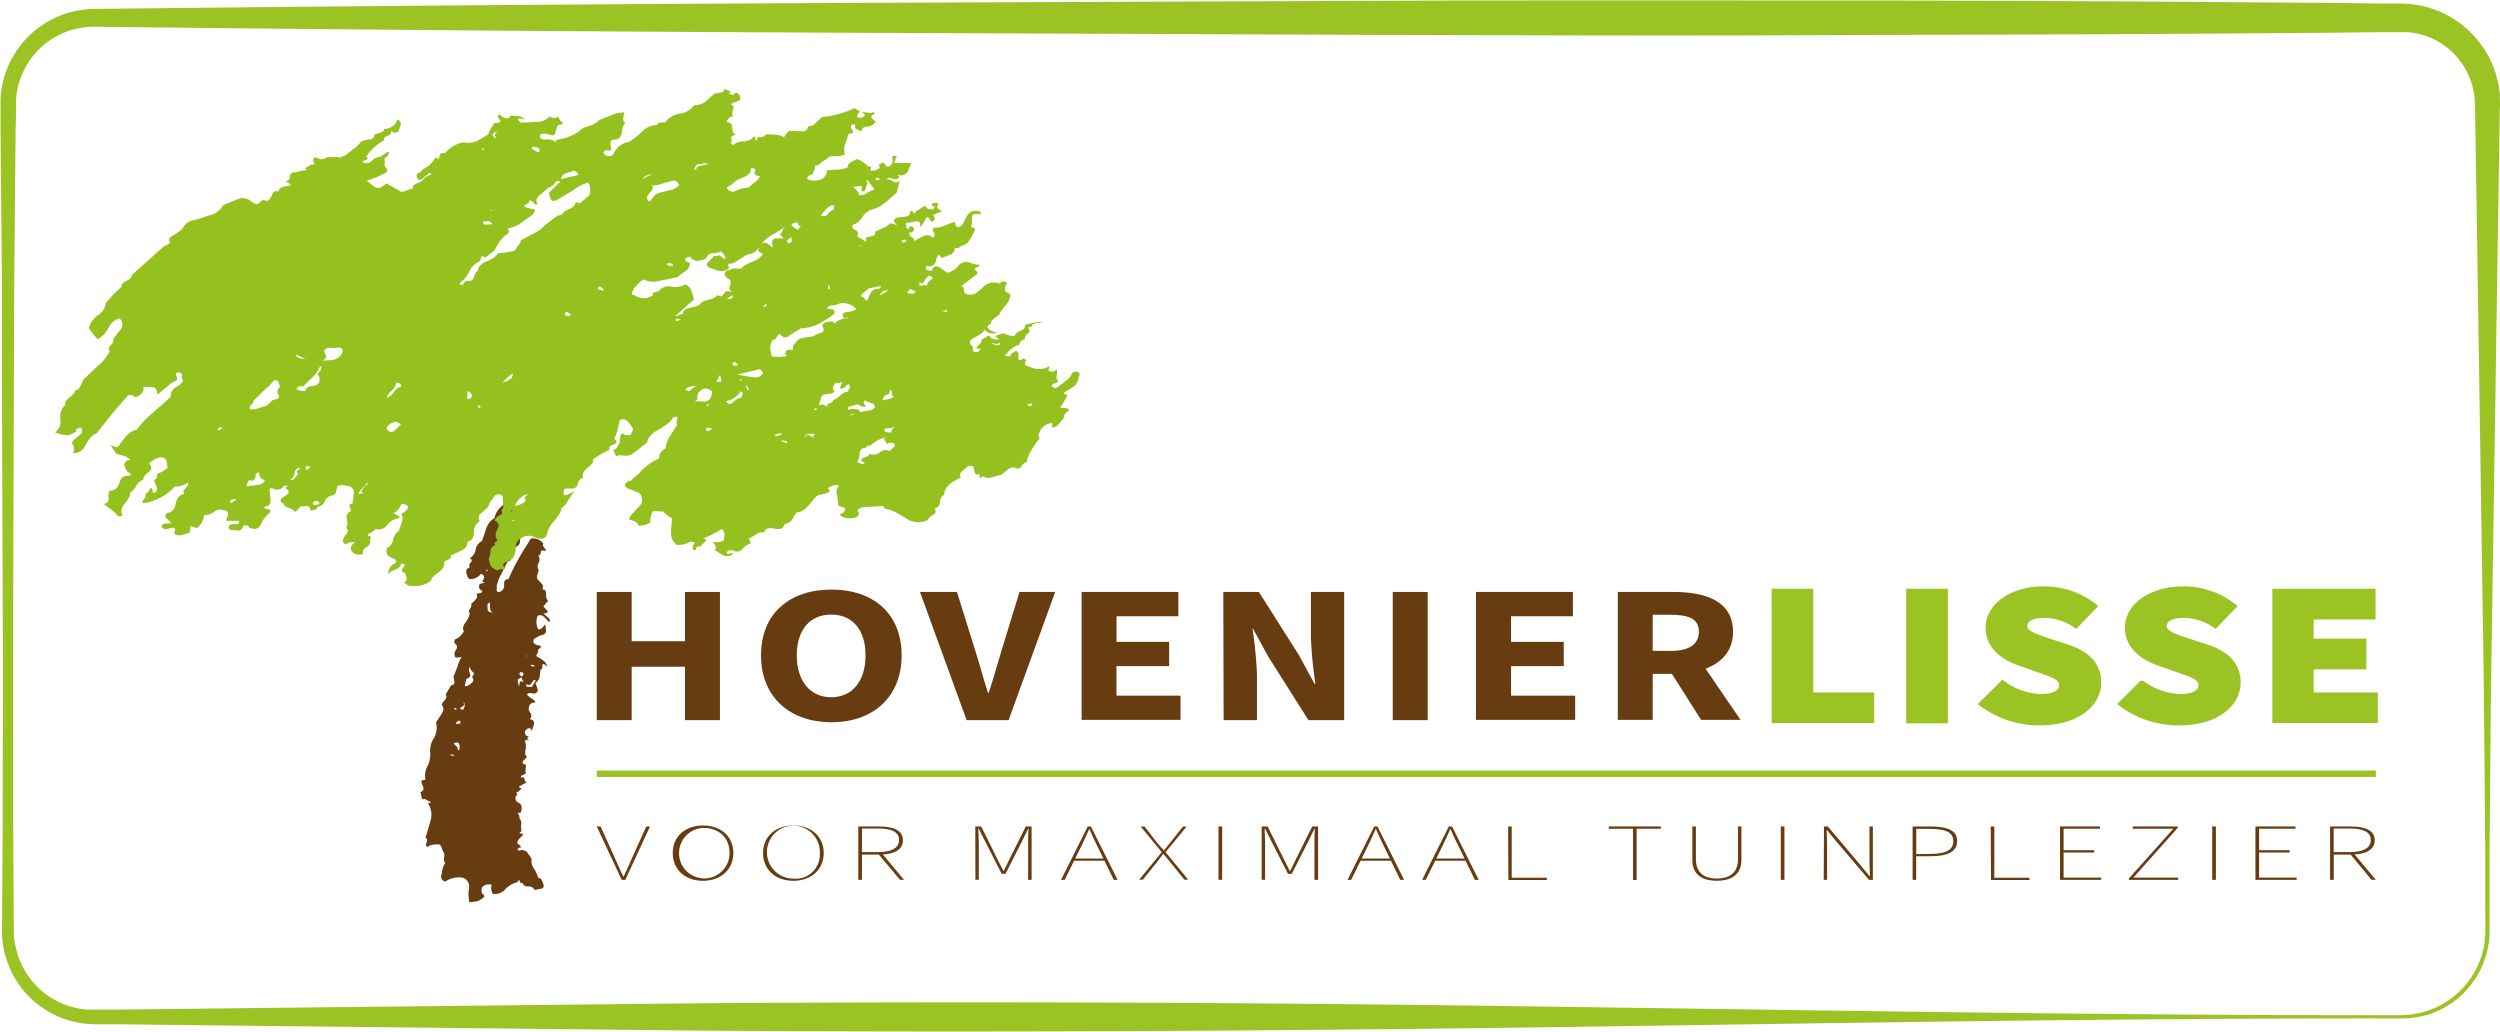 <svg xmlns="http://www.w3.org/2000/svg" xmlns:xlink="http://www.w3.org/1999/xlink" id="Laag_1" data-name="Laag 1" viewBox="0 0 390.07 160.95"><defs><style>.cls-1,.cls-3{fill:#683c11;}.cls-2,.cls-6{fill:#9bc324;}.cls-2,.cls-5{stroke:#9bc324;stroke-miterlimit:10;}.cls-3,.cls-4{fill-rule:evenodd;}.cls-4{fill:#95c11f;}.cls-5{fill:url(#linear-gradient);}</style><linearGradient id="linear-gradient" x1="93.11" y1="120.73" x2="370.7" y2="120.73" gradientUnits="userSpaceOnUse"><stop offset="0.22" stop-color="#008d36"></stop><stop offset="1" stop-color="#063"></stop></linearGradient></defs><path class="cls-1" d="M199.69,200.89h5.45v7.69h8.32v-7.69h5.45v20h-5.45v-8.33h-8.32v8.33h-5.45Z" transform="translate(-106.58 -108.53)"></path><path class="cls-1" d="M225.32,210.78c0-6.52,4.45-10.26,11-10.26s10.94,3.77,10.94,10.26-4.44,10.44-10.94,10.44S225.32,217.31,225.32,210.78Zm16.31,0c0-4-2.07-6.36-5.36-6.36s-5.37,2.36-5.37,6.36,2.08,6.54,5.37,6.54S241.63,214.79,241.63,210.78Z" transform="translate(-106.58 -108.53)"></path><path class="cls-1" d="M250.12,200.89h5.77l2.9,9.3c.72,2.19,1.2,4.2,1.93,6.4h.15c.73-2.2,1.25-4.21,1.93-6.4l2.85-9.3h5.57l-7.27,20H257.4Z" transform="translate(-106.58 -108.53)"></path><path class="cls-1" d="M275.34,200.89h15.1v3.79h-9.65v4H289v3.79h-8.22v4.6h10v3.78H275.34Z" transform="translate(-106.58 -108.53)"></path><path class="cls-1" d="M297.45,200.89H303l6.29,9.93,2.38,4.38h.15a62.72,62.72,0,0,1-.7-7.26v-7.05h5.19v20h-5.58l-6.29-9.95-2.38-4.36H302a64.18,64.18,0,0,1,.7,7.23v7.08h-5.2Z" transform="translate(-106.58 -108.53)"></path><path class="cls-1" d="M323.89,200.89h5.45v20h-5.45Z" transform="translate(-106.58 -108.53)"></path><path class="cls-1" d="M336.87,200.89H352v3.79h-9.65v4h8.22v3.79h-8.22v4.6h10v3.78H336.87Z" transform="translate(-106.58 -108.53)"></path><path class="cls-1" d="M359,200.89h8.68c5.11,0,9.3,1.47,9.3,6.22,0,4.58-4.19,6.56-9.3,6.56h-3.23v7.18H359Zm8.24,9.2c2.86,0,4.41-1,4.41-3s-1.55-2.64-4.41-2.64h-2.79v5.62Zm-.55,2.39,3.77-2.89,7.69,11.26H372Z" transform="translate(-106.58 -108.53)"></path><path class="cls-2" d="M383.5,200.89H389v16.18h9.51v3.78h-15Z" transform="translate(-106.58 -108.53)"></path><path class="cls-2" d="M404.5,200.89H410v20H404.5Z" transform="translate(-106.58 -108.53)"></path><path class="cls-2" d="M415.92,218.33l3.13-3.09a10.73,10.73,0,0,0,5.92,2.08c2.27,0,3.39-.74,3.39-1.92s-1.37-1.66-3.48-2.38l-3.13-1.11c-2.5-.84-4.86-2.54-4.86-5.44,0-3.31,3.56-5.95,8.58-5.95a12.42,12.42,0,0,1,7.75,2.62L430.47,206a8.81,8.81,0,0,0-5-1.56c-1.88,0-3.07.65-3.07,1.79s1.57,1.67,3.68,2.36l3.07,1c2.94,1,4.78,2.61,4.78,5.43,0,3.32-3.34,6.19-9.08,6.19A14.87,14.87,0,0,1,415.92,218.33Z" transform="translate(-106.58 -108.53)"></path><path class="cls-2" d="M437.66,218.33l3.13-3.09a10.76,10.76,0,0,0,5.92,2.08c2.28,0,3.39-.74,3.39-1.92s-1.37-1.66-3.47-2.38l-3.14-1.11c-2.49-.84-4.86-2.54-4.86-5.44,0-3.31,3.57-5.95,8.58-5.95a12.47,12.47,0,0,1,7.76,2.62L452.22,206a8.86,8.86,0,0,0-5-1.56c-1.87,0-3.07.65-3.07,1.79s1.58,1.67,3.68,2.36l3.07,1c2.94,1,4.78,2.61,4.78,5.43,0,3.32-3.33,6.19-9.08,6.19A14.89,14.89,0,0,1,437.66,218.33Z" transform="translate(-106.58 -108.53)"></path><path class="cls-2" d="M461.63,200.89h15.1v3.79h-9.65v4h8.22v3.79h-8.22v4.6h10v3.78H461.63Z" transform="translate(-106.58 -108.53)"></path><path class="cls-3" d="M178,225.54c.06-.24-.06-.48-.49-.85-.24-.24-.06-.3.49-.3.18.06.3.3.3.61,0,.54-.12.66-.3.54l-.61.79c.19.06.12.12-.18.12s-.3-.06-.3-.24l.48.12.61-.79m.36-4.48c.18.24,0,.42-.36.42-.18,0-.3,0-.24-.12l.06-.18.24-.12C178.11,220.94,178.23,220.94,178.35,221.06Zm-.78-1.82c-.13,0-.13-.06-.07-.24.25,0,.31.06.31.24Zm1.21-1.15c.24,0,.3.18.3.49a1.32,1.32,0,0,1-.3.72l-.49-.24.36-.24C179.08,218.58,179.14,218.33,178.78,218.09Zm1.63-3.51a.49.49,0,0,1-.24.48,1.59,1.59,0,0,1-1.09.55l.18-.85a.42.42,0,0,1,.43-.43.62.62,0,0,0,.18-.78,1,1,0,0,1,0-1,1.36,1.36,0,0,0,.48.84c.24.19.18.43-.18.79A.41.41,0,0,1,180.41,214.58ZM183,202.52l.06.91a.61.61,0,0,0,.42.66.89.89,0,0,1-.79-.3l-.06-.67A.6.6,0,0,1,183,202.52Zm-.37-4.91q-.18.18-.18-.18C182.71,197.43,182.78,197.49,182.59,197.61Zm7,14.66c.24.06.37.12.37.25h-.43C189.32,212.27,189.38,212.21,189.56,212.27Zm-.73,3.4c-.24,0-.3-.12-.12-.43.25.31.49.24.73-.12s.42-.6.67-.48l-.61,1.09Zm-1.27-.06a1.54,1.54,0,0,1-.24-1.09l.55-.31a1.93,1.93,0,0,0,.36.73l-.36-.12c-.19.06-.31.18-.31.3Zm.31-2.19a.32.32,0,0,1,.3.19c.06.12-.06.3-.24.48-.31-.18-.43-.36-.37-.48S187.68,213.42,187.87,213.42Zm.84-2.6c.06-.06.06,0,.06.06l-.18.12ZM185,191.91c.24,0,.24.19,0,.61s-.18.67.12.79c-.24.3-.49.3-.79,0A1.23,1.23,0,0,1,185,191.91Zm1.57-3.69.73-1.76c-.06-.3-.3-.42-.79-.42l-1.63,1.45a3.31,3.31,0,0,0-1.15,1.88,2.88,2.88,0,0,0-1.28,1.63l-.66,1.94a1.88,1.88,0,0,0-1,1.34,1.79,1.79,0,0,1-.91,1.33c.36.24.36.42.18.67a.52.52,0,0,0-.18.72l-.24.19-.25.12a1.6,1.6,0,0,0,.43,1.57,2,2,0,0,0,1.81-.85c.25.19.37.25.43.31.12.24.06.54-.24.91l.42.24h-.18c-.49.06-.73.18-.73.48s0,.55.49.73a.33.33,0,0,1-.37.36c-.3.06-.48.13-.54.25.3.3,0,.78-.79,1.39a1.12,1.12,0,0,1-.18.79c-.24.3-.24.54-.06.72a3.45,3.45,0,0,1-.73,1.52c-.36.54-.42,1-.18,1.27a2.84,2.84,0,0,1-1.46,1.33l-.06.49.37.36a.79.79,0,0,1-.12.79.91.91,0,0,0-.19.73c0,.36.19.48.43.42l.66-.06a5.09,5.09,0,0,0-.66,1.52l-.61,1.57.12.61a.55.55,0,0,1-.12.6c-.24,0-.48.19-.66.61l-.55.91a.67.67,0,0,1-.12.85c-.3.36-.49.6-.49.79.37.42.31.9-.06,1.45l-.84,1.27a3.32,3.32,0,0,1-.31,2.43,3.51,3.51,0,0,0-.6,2.24,4,4,0,0,1-.43,2.18,3.07,3.07,0,0,0-.3,2.12.78.78,0,0,0-.67.24l.18.55c.31.6.19,1-.3,1.09l.18.78c0,.31.19.43.49.31l.79.42c.24.18.12.24-.31.24a3.19,3.19,0,0,1,.43,2.73l-.79,2.67q.36.18.18.72c-.18.37-.12.61.18.73.25-.3.79-.42,1.7-.42a.59.59,0,0,1,.42.48l.31.73c.12.12.18.36.12.79s-.06.72.18.9a3.36,3.36,0,0,0-.55,1.7.82.82,0,0,0,.55,1.21,3.73,3.73,0,0,1,2.73-.6,1.46,1.46,0,0,1,1,1.45l-.12,1,.06.91c0,.42.18.55.54.42l.85-.12a7.06,7.06,0,0,0,.79-.48c.3-.18.3-.43-.06-.67a1.11,1.11,0,0,1,0-1.09,1.48,1.48,0,0,1,1.45-.3,1.57,1.57,0,0,0,.18,1.39,2.06,2.06,0,0,0,1.94-.72,4.13,4.13,0,0,1,1.88-1.1c.18-.3.36-.42.36-.18a.35.35,0,0,0,.49.31c.06.36.36.54.85.54a1,1,0,0,1,1,.55l1-.19q.54-.09.36-.72l-.24-.61a.59.59,0,0,0-.55-.36,6.27,6.27,0,0,0-.67-1.46,1.89,1.89,0,0,1-.36-1.51l-.67-1a1.12,1.12,0,0,0-1.21-.31c-.3,0-.42-.12-.24-.3a.69.69,0,0,1,.49-.18l-.25-.36c-.24-.13-.36-.24-.36-.37,0-.3.24-.6.67-1,.18-.12.24-.3.12-.42l-.43-.06c0-.18.12-.24.31-.3a2.79,2.79,0,0,1-.06-1.16,1.15,1.15,0,0,0-.31-.9c.06-.07.06-.25-.12-.61s-.06-.3.18-.18c.25-.06.31-.37.31-.85a.78.78,0,0,0-.25-.61l-.54-.36c-.3-.48-.24-.79.18-1.09-.3-.12-.3-.3.06-.42l.55-.49c-.49-.18-.49-.36-.13-.48l.91-.49c-.18-.06-.3-.24-.36-.6-.06-.19-.24-.25-.48-.13a.23.23,0,0,1,.12-.36l.6-.3a2.12,2.12,0,0,1,0-.91c.06-.43-.12-.61-.48-.61a.49.49,0,0,1,.24-.6l.42-.49c-.3-.18-.36-.54-.24-1.09a1.85,1.85,0,0,0-.12-1.33c.18-.3.42-.3.67,0l-.12-.24-.19-.25c.25-.12.31-.24.19-.24l-.37-.18c-.24-.42-.18-.73.12-.91a.41.41,0,0,1,.49-.18c.18,0,.3.18.3.48l.36-1.15c.07-.42-.12-.66-.66-.79a.71.71,0,0,0,.06-1c-.24-.37-.3-.67-.18-.85.06-.49.42-.73,1-.73,0-.18-.18-.36-.55-.61a2.46,2.46,0,0,1-.79-.66.66.66,0,0,1,.67-.18l.49.06c.42-.12.6-.31.54-.67l-.36-1a1.49,1.49,0,0,0,.66-.91l.13-1.15a.41.41,0,0,0,.24-.61c.06-.24.18-.3.36-.24l.42.37c0-.49-.48-1-1.39-1.46-.3-.12-.36-.3-.18-.48a.94.94,0,0,0,.18-.73c.3-.18.49-.36.43-.48s-.19-.13-.49-.19c-.67-.18-.85-.54-.54-1a7.92,7.92,0,0,1,1-.54c.54-.06.84-.31.84-.73l-.12-1-.42.49a.78.78,0,0,1-.67.3,2.47,2.47,0,0,1-.12-2.06c.3-.24.67-.18,1.09.18l.73.79c.18-.3.12-.55-.24-.79l-.67-.61c.6,0,.79-.12.6-.42l-.6-.67.73-.84a1.54,1.54,0,0,1-.31-1.09c0-.49-.18-.73-.6-.73a.69.69,0,0,0-.12-.91l-.61-.67a.79.79,0,0,1,0-.73l.18-.72a1,1,0,0,1,0-1.09,1.1,1.1,0,0,0-.06-1.15.41.41,0,0,0,.37-.43c0-.24.12-.36.3-.36l.54.06-.12-.3c-.36-.43-.48-.67-.3-.85a2.16,2.16,0,0,0-1.94-.79l-.67,1.09a35.76,35.76,0,0,0-2.84,5.27c-.55,0-.73.31-.67.91a1,1,0,0,1-.79,1.09c-.3,0-.42-.12-.36-.48v-.61l.18-.48.12-.43.67-1.33.73-1.45c.48-.07.66-.31.48-.79s0-.61.42-.61c-.18-.36-.06-.6.37-.85s.6-.42.6-.6l.12-.85a.7.7,0,0,0-.18-.79.71.71,0,0,0-.48-.91,2.69,2.69,0,0,1-1-.73Z" transform="translate(-106.58 -108.53)"></path><path class="cls-4" d="M169.13,174.74l-.91.92c-.45.39-.83.33-1.29-.13-.07-.46.31-.85,1.22-1.18.15-.07.45.06,1,.39M189,185.57l-.46.46a.36.36,0,0,0,.08.52c-.15.46-.76.72-1.74.92A3.3,3.3,0,0,1,189,185.57Zm-2.65,4.26.15-.06c.23-.13.3-.07.3.06Zm.15-1.57c-.23.13-.31.06-.08-.13C186.71,188.13,186.71,188.19,186.48,188.26Zm-43.33-1.84.38.07-.53.26a.54.54,0,0,1-.45.26C142.32,186.68,142.55,186.49,143.15,186.42ZM141,175.53c-.45.26-.52.13-.22-.33C141.33,175.2,141.41,175.33,141,175.53Zm5.54,6.89.45-.2a1.59,1.59,0,0,0,.23.79.82.82,0,0,0,.68.39c-.08.39-.38.66-1.06.79l-1.59.2c-.23,0-.31-.14-.08-.46l.3-.53C146.11,183.73,146.49,183.4,146.49,182.42Zm17.42,1.64-.53.33c.07.06-.08.26-.31.52s-.15.39.15.53l-.45.13h-.3c-.08-.13.3-.53.91-1.18l.37-.46C164.06,183.93,164.06,183.93,163.91,184.06Zm-7.5,3.08a2.34,2.34,0,0,1-.91.2c-.3-.33-.15-.53.38-.66C156.18,186.68,156.41,186.81,156.41,187.14Zm-3-5.58-.45.4c-.23.2-.15.33.15.46l-.53.65a.74.74,0,0,1-.83.33c.38-.13.6-.46.75-1.05A.79.79,0,0,1,153.45,181.56Zm1.21.14a.44.44,0,0,1-.37.13c-.08-.4,0-.59.22-.59s.31,0,.46.26Zm-1.89-17.85,1.44.65C153.3,164.5,152.77,164.31,152.77,163.85Zm3.71,1.9c.23-.06.31-.06.23.07l-.08.39a2.09,2.09,0,0,1-.6.72.67.67,0,0,1,.38.59v.53c-.08.39-.46.65-1.14.72s-1,.33-1.06.79l-.76-.07-.68-.26.45-.46.61.07,1.52-1.45A4.75,4.75,0,0,0,156.48,165.75Zm1.9-1.05-.76.07h-.76c.61-.27.76-.53.46-1s-.16-.72.45-1l.76.06.76-.06c.53-.07.75.13.75.65A2,2,0,0,1,158.38,164.7Zm-10.61,4.73a12.27,12.27,0,0,0,1.59-1.58.59.59,0,0,1,.69.39l.22.66a.91.91,0,0,0-.22,1.31c.22.4-.08.59-.91.73l-.46.45-.45.4-1.21.39a2.69,2.69,0,0,1-1.44.2.58.58,0,0,1,.22-.72c.23-.27.38-.46.31-.59Zm33.4,2.36a.41.41,0,0,1,.31.13l.07.2C181.25,172.31,181.17,172.18,181.17,171.79Zm4.85-4.6c.61-.52.69-.39.38.33a4.5,4.5,0,0,1-1.44.72Zm-6.51,2.37a.92.92,0,0,1,.68.65c.08.27-.15.53-.68.59-.08-.06-.08-.26,0-.59Zm-10.38-.66a1.56,1.56,0,0,0-1.13.85,2.4,2.4,0,0,1-1.07.86c0-.27.23-.66.76-1.12a1.83,1.83,0,0,0,.68-1.25C169,168.24,169.21,168.51,169.13,168.9Zm26.29-11.48c.37.26.22.39-.38.39-.23,0-.31-.06-.31-.33S195,157.09,195.42,157.42Zm-12.88-13.85c-.46.07-.61-.13-.53-.52h.76a.68.68,0,0,1,.6.46Zm.6-2.23.23-.06c0,.06-.07.13-.23.13h-.22Zm1.06-11.28h-.45l-.38-.53a1.12,1.12,0,0,1,.91-.46.52.52,0,0,0-.45.53c-.08.26.07.46.37.46h0ZM182,131.83c-.15.2-.23.2-.23-.07C182.08,131.63,182.16,131.7,182,131.83Zm8.18-.33c.45.07.61.26.61.59a.4.4,0,0,1-.54.07l-.68-.4C189.58,131.43,189.81,131.37,190.19,131.5Zm77.33,40c.16-.13.23-.07,0,.26,0,.13-.15.2-.3.13l-.45-.26C266.92,171.66,267.14,171.59,267.52,171.46Zm-6.28-9.52.68.2c.38,0,.53-.06.68-.26.08.53-.23.59-1,.33Zm-33.33,14.57c-.45,0-.61,0-.38-.06,0-.2.23-.27.45-.27s.46-.06.54-.19C228.52,176.38,228.29,176.51,227.91,176.51Zm.45.72c.91,0,1.22.14,1,.4l-.46-.13Zm5.15-.39-.37-.26c-.46-.33-.76-.26-.91.19-.08-.39.15-.52.83-.59s.83.14.38.33Zm12.73-1.71a1,1,0,0,0-.61.86l-.75-.07c-.31-.13-.38-.33-.16-.59A4.25,4.25,0,0,0,246.24,175.13Zm-.08,2.7c.15.13.08.26-.15.45l-.6.59a1.35,1.35,0,0,0-1.52.2,1.55,1.55,0,0,1-1.66.2c.15.13-.16.39-.91.65-.54.27-.46.53.22.79a.5.5,0,0,1-.6.13l-.61-.26a2.57,2.57,0,0,0,.38-1.38c.07-.59.38-.85.83-.79l.31-.26c.15-.13.3-.19.38-.06,1.36-1.05,2.27-1.45,2.65-1.25-.31,0-.46.13-.31.26.31.33.38.53.31.73A1,1,0,0,1,246.16,177.83Zm-29-2.57c.53,0,.61.07.31.27l-.23.2c-.23.06-.3.06-.38-.07C216.55,175.46,216.7,175.33,217.15,175.26Zm5-5.7c.23.06.31.26.31.52l-.31.53c-.3-.07-.68.19-1.21.65s-.76.26-1.06-.19A3.29,3.29,0,0,0,222.15,169.56Zm-.15-1.84c.38-.07.46-.07.3.07S222.08,168,222,167.72Zm-3.18-.66c.23.13.3.46.3,1l-.76.06Zm4.39,1.78a.69.69,0,0,0,.3.39c-.3.2-.52-.07-.52-.66Zm2.43-2.23a1.26,1.26,0,0,1-1.21.78l-1.44-.2-1.37-.26,3.56-.85.23.26Zm-8.49,5.11c-.22.2-.3.2-.3,0C217.23,171.52,217.3,171.59,217.15,171.72Zm-3.1-2.16-.31-.13-.22-.2a1.73,1.73,0,0,1,1.74-.39.93.93,0,0,0-.68.32Zm3-.33c.53.06.76.39.53.92a1.13,1.13,0,0,1-1.06,1l-1.52-.06.38-.27c0-.72.08-1.11.38-1.24A1.18,1.18,0,0,1,217.08,169.23Zm-4.93-10.63c-.15-.33-.15-.46.16-.39.6.13.68.19.3.19C212.61,158.53,212.38,158.6,212.15,158.6Zm8.72,6.69c.07-.26.22-.39.45-.26a1,1,0,0,1,.45.46l-.53.06C220.94,165.55,220.87,165.49,220.87,165.29Zm-20.08-11.42-.68-.19c-.23-.07-.3-.2-.08-.46A.82.82,0,0,1,200.79,153.87Zm10.61-4.26c.15,0,.22.13.15.39l-.61-.06c-.22-.07-.3-.13-.15-.4ZM226,156c.15-.13.22-.07.15.2s-.23.19-.53.19Zm-5.08-1.18c-.07.19-.23.33-.3.33l-.61.06.61-.52C220.94,154.6,221,154.6,220.94,154.86Zm-1.21-6c-.15.13-.3.06-.53-.2s-.53-.33-.76-.13l-.45-.07c0,.14-.31.46-.76.86s-.46.65,0,1l1.36.46a1.88,1.88,0,0,0,1.67-.26c.08,0,.08-.33-.08-.79l.69-.06a12.88,12.88,0,0,0,1.59-.92,2.56,2.56,0,0,1,1.43-.59,2.43,2.43,0,0,0,1.14-1l-.15.59.76.46a3.21,3.21,0,0,1-1.59,1.18,5.36,5.36,0,0,0-1.9,1.11l-1.06-.06-1.13.39c-.46.39-.38.79.3,1.25.38.13.45.52.23,1.05s0,.92.6,1l-1.21-.13-.3.33-.23.33c-.15.19-.45.19-.76-.07a2.09,2.09,0,0,1-1.44.72c-.68.2-1.13.4-1.28.66s-.76.46-1.67.66c-.68.13-1.06.45-1.06.91l-.68.2c-.23.13-.46.2-.46.13l1.44-1.31,1.44-1.25-.38-1.31a1.51,1.51,0,0,0-1-1.05,3,3,0,0,1-2.2.33,1.83,1.83,0,0,0-1.89.72l-.76.2c-.23.06-.3.19-.15.39a2.41,2.41,0,0,1-2.65.2l-.3-.2h-.31c-.15-.59.46-1.44,1.74-2.43a3.54,3.54,0,0,0,2.65.2l2.58-.52,1.36-1a1.45,1.45,0,0,0,.69-1.25c-.54-.13-.76-.32-.76-.52s.22-.33.76-.46a1.4,1.4,0,0,0,1.13.66,3.54,3.54,0,0,0,1.44-.4c.08-.46.38-.72,1-.79s1.13-.13,1.28-.32l.46.59C219.8,148.56,219.8,148.76,219.73,148.89Zm26.05,21c-.07.32,0,.52.31.59a1.88,1.88,0,0,1-.84.39l-.9.2a.83.83,0,0,1,.6-.86c.46-.13.53-.39.46-.78C245.71,169.49,245.78,169.62,245.78,169.89Zm-6.28,3.41c-.38.26-.38.19-.08-.07C239.88,173,239.88,173.1,239.5,173.3Zm1.44-1.38a.8.8,0,0,0,.75.13l-.3-.53a.37.37,0,0,1,.15-.45,2.67,2.67,0,0,0,.91.39.74.74,0,0,1,.68.59c-.07.26-.37.46-.9.59l-1.45.26c0-.26-.22-.39-.52-.46l-.84-.06c-.22.13-.38.19-.53.06,0-.26.08-.39.46-.46l.83-.26A1,1,0,0,1,240.94,171.92Zm-3-2.69a1.1,1.1,0,0,0,.6-.33.62.62,0,0,1,.53-.33.65.65,0,0,1,.08.66l-.3.52c-.31-.06-.68.14-1.14.53a4,4,0,0,1-1.14.79c0,.19-.15.32-.53.45s-.37.2-.3.53l-.68-.33-.68.07.3-1c.08-.4.3-.66.68-.66l.84-.13c.37-.06.53-.13.6-.39a.56.56,0,0,1-.23-.66,1.2,1.2,0,0,1,.61-.66.29.29,0,0,0,.45,0l.46-.06-.3.52C237.6,169,237.68,169.1,237.91,169.23Zm-4.32,3.15c.38-.13.46-.13.38.06S233.67,172.57,233.59,172.38Zm3.18-14.9v-.39a.67.67,0,0,0-.53-.26l-.6-.07c.07-.33.3-.52.83-.52a3.27,3.27,0,0,0,1.21-.33,2.81,2.81,0,0,1,2.5.92,3.06,3.06,0,0,1-1.52.46c-.68.13-.75.39-.37,1l.37-.13c.16-.07.16,0,.16.13a2.6,2.6,0,0,0-2.2,1l.15-.27-.23-.26c-1.13,0-1.66.26-1.66.72.3.53.3.86-.23,1.05a7.17,7.17,0,0,0-1.21.53l-1.59.26a1.56,1.56,0,0,0-1.21.85.7.7,0,0,0-.31.79c0,.26-.22.26-.83.2-.45.26-.53.59-.15,1l-1.21.13-1.14-.06c-.38-1.25-.3-2.1.23-2.63a.49.49,0,0,0,.53-.39c.15-.33.3-.46.6-.46a.83.83,0,0,0,1.44.13l1.75-1.05a6.65,6.65,0,0,0,2.8-.72A17.45,17.45,0,0,0,236.77,157.48Zm-1-4.13c.07-.39.15-.33.3.2C235.86,153.81,235.79,153.74,235.79,153.35Zm-6.29-6.89a.36.36,0,0,1-.08-.39l.46-.33c.15-.2.23-.07.23.33S230,146.46,229.5,146.46Zm-1-1.51c-.23.13-.23.33,0,.46l.37.39h-1.36a.63.63,0,0,0-.46.66l.16.79-.91-.66a.69.69,0,0,0-1.06.33l-.08.06a5.75,5.75,0,0,1,2.43-2l1-.65c.3-.27.53-.33.76-.2a.37.37,0,0,0-.53.13Zm2.57-1.71c0,.4.15.6.46.6l.07-.07-.23.33a.53.53,0,0,0-.22.39,4.29,4.29,0,0,1-1.06-.72C230.11,143.44,230.41,143.24,231.09,143.24Zm10,3.68-.38.13.15-.2Zm13.25,10,.08.2-.23.19a.56.56,0,0,1-.38-.13c-.15,0-.15,0-.07-.06l.45-.07Zm-4.24-4.07c-.15-.2-.07-.26.08-.2l.45.2c.53-1.18,1.06-1.51,1.52-.85l-.53.46a1,1,0,0,0-.38.72c-.15-.13-.46-.13-.91,0S250,153.15,250.1,152.89Zm-5.6,1.44c-.76.59-.84.53-.15-.26C245.25,153.68,245.33,153.74,244.5,154.33Zm-2.27-.72,1.43-.26c.53-.13.53,0,.08.39-.68-.13-1.21.2-1.51,1.12l-.31.66c-.15.06-.3-.07-.53-.47-.53-.13-.53-.32-.15-.65Zm6.36.13.68.27c.15.13.23.19.07.26a.47.47,0,0,1-.45.2l-.53-.07c-.15,0-.23-.13-.08-.26Zm-.61-7.48a.7.7,0,0,1-.53.2c-.23-.26-.15-.39.15-.39C247.83,145.87,248,145.93,248,146.26Zm-4.24-9.58c-.53.14-.61.07-.38-.32C243.74,136.23,243.89,136.36,243.74,136.68Zm-7,3.88v.78c-.23,0-.6.27-1,.72a.7.7,0,0,1-1.06.14l.83-.92A1.6,1.6,0,0,1,236.77,140.56Zm3-2.76.46-.07.45-.06c.38-.07.53.13.38.52l.07.33c.38,0,.53-.13.61-.52a1.45,1.45,0,0,1,.3-.79l-.22-.26c-.08-.13,0-.13.22-.13l1.06,1.37a9.2,9.2,0,0,0-1.28.59,1.36,1.36,0,0,1-1.22.27c.08-.27-.07-.53-.37-.79ZM223,136a1.32,1.32,0,0,0,.75-1.25q.69,0,.69.39c-.16.2-.23.4,0,.6.07.19.37.26.75.26a2.26,2.26,0,0,1-.91,1l-.9.79a5.84,5.84,0,0,0-1.9.46,1,1,0,0,1-1.51-.46,7.45,7.45,0,0,0,1.51-1.12Zm-6.44-2c.6,0,.68.06.15.2l-1.29.32-.15.27a.27.27,0,0,1-.38.19c.15-.46.31-.72.53-.78Zm-8.26,3.48a4.06,4.06,0,0,0,1.67-.33l1.36-.39a.94.94,0,0,1,1.21.65,2.4,2.4,0,0,1-1.44.79l-1.81.46a1.67,1.67,0,0,0-.84.72l-.53.59c-.53-.33-.53-.72,0-1.31S208.6,137.73,208.29,137.54Zm.08-1.77-.31.13c-.68.26-1,.46-1.06.65-.15-.26.16-.52.91-.72Zm-11.89-.4.37.46a4.06,4.06,0,0,1-1.28.33l-1.44.39a1,1,0,0,1,.76-.92l1.13-.39Zm.91,4.66a.62.62,0,0,1-1,0c0,.46-.3.85-.91,1.12-.76.32-1.14.65-1.21.91a2.65,2.65,0,0,0-1.36.66l-1.37,1.05a5.19,5.19,0,0,1-1.81,1.31l-1.9,1a1.3,1.3,0,0,1-.45.85l-.53.79-1.37.26-1.29.14c-.07.39-.68.85-1.66,1.24s-1.37.92-1.37,1.45c-.3.13-.45.46-.68,1.11-.15.46-.53.59-1.21.46l-.38.46c-.07.2-.22.26-.53.2,0-.4.15-.59.46-.66a6.78,6.78,0,0,0,1.06-1.57,3.05,3.05,0,0,1,1.28-1.32c.23-.06.38-.26.46-.65s.23-.33.68-.07l1.44-1.11a7.31,7.31,0,0,1,1.52-2.23l.37-.27a.66.66,0,0,0,.38-.59c-.38-.19-.3-.32.31-.46a4.35,4.35,0,0,0,1.44-.65l1.36-1c.61-.32.91-.72.91-1.18l-.84-.19c-.37-.07-.68-.14-.83-.4l.53-.33a.62.62,0,0,0,.3-.52,1,1,0,0,1,.76.59l.61.07c-.46-.46-.38-.92.23-1.45l1.43-1.25c.31,0,.61-.19.91-.65a.57.57,0,0,1,.84-.2l-1.75,1.71.23.92c.15.32.46.46.91.26l2.57-1.51a7,7,0,0,1,2.43-1.25,2.4,2.4,0,0,1,.15,2Zm19.31-15.62a3,3,0,0,1-1.82.6,3.19,3.19,0,0,1-2.2,1.31,3.48,3.48,0,0,0-2.34,1.38h-.69a.89.89,0,0,0-.6.39,3.27,3.27,0,0,0-2.27,1,12.34,12.34,0,0,1-2.05,1.64,3.16,3.16,0,0,0-2.5,2,1.06,1.06,0,0,1-1.36-.06c-.23-.27-.15-.46.3-.66a1.29,1.29,0,0,0,.76,0v-.46c-.23-.59-.15-1,.3-1.18a1.22,1.22,0,0,0,1.36-1,2.58,2.58,0,0,1,.54-1.64.64.64,0,0,1-.31-.79l.15-.85-.38.07a4.29,4.29,0,0,0-1.74.45l-1.82.73a3.44,3.44,0,0,1-1.59.92c-.75.19-1.28.46-1.43.78a8.74,8.74,0,0,1-3.64,1.38l-.15.39c-.15-.32-.68-.52-1.59-.46-.76,0-1-.32-.68-.85l.6-.06.68.13c.53.26.91.13,1-.33.15-.66.3-1.05.53-1.18.6,0,.76-.2.45-.46s-.53-.66-.45-.85a1.2,1.2,0,0,1-1.44,0,2.55,2.55,0,0,1-2,.85l-2.5.13c-.61-.52-.61-.72.23-.59l.53.13-.76-.52-1-.07c-.46-.13-.69,0-.84.33a1.39,1.39,0,0,1-1.44-.59c-.3.19-.38.33-.22.52l.38.59-.46.27-.45-.07a5.62,5.62,0,0,0-1.06,1.84c-.61.39-1.22.72-1.82,1.05a3.93,3.93,0,0,1-2.12.19,4.76,4.76,0,0,0-2.73,1.64c-.45,0-.76.07-.83.2l-.23.79-.45-.33a4.15,4.15,0,0,1-2.05,1.9c0,.13-.15.33-.53.53a.5.5,0,0,0-.38.66c.23.52.53.59,1,.19l1-.85c.15,0,.23.13.23.33a2,2,0,0,0-1.14.65c-.45.46-.75.66-1.06.66l-.45.26a.47.47,0,0,0-.15.53l-1,.32c-.45.2-.76.27-.91.2l-1.13-.66c-.53-.26-.91-.45-1-.65l-.53.33-.45.32a1.18,1.18,0,0,1-1.22-.26l-1-.78a16.3,16.3,0,0,0,3.1-1.32.42.42,0,0,0,0-.59l-.37-.52a1,1,0,0,0,.07-.72.44.44,0,0,1,.38-.59c.46-.66.38-.92-.08-.66l-1.05.72c-.38-.06-.76.13-1.29.59a1.1,1.1,0,0,1-1.37.2c0-.13.16-.26.61-.4.23-.13.23-.26-.08-.45a7.25,7.25,0,0,1,2.81-2.56c-.08-.33.15-.59.53-.73s.6-.39.6-.72l.16.07a.38.38,0,0,0,.3.19l.6-.13.38-1a.82.82,0,0,0-.38-.91c-.22.06-.3.19-.3.46a2.44,2.44,0,0,1-1.89,1,.76.76,0,0,1-.61.58l-.91.27c0,.46-.23.72-.83.78-.76.14-1.29.27-1.36.46a4.23,4.23,0,0,1-1.07,1l-1.21,1-.68.27a.51.51,0,0,1-.6,0l-1.75.06a1.12,1.12,0,0,1-1.51,0c-.53.07-.68.26-.46.72s-.07.46-.6.4c.07.13-.15.26-.53.46s-.23.26.15.39l-1,.13a4,4,0,0,1-1.28.26.77.77,0,0,0-.46.79.63.63,0,0,1-.68.53l.83.59c0,.06-.15.13-.53.19-1.06.13-1.43.46-1.36.92a.65.65,0,0,0-1,.4c-.31.65-.53.91-.76,1l-.76-.13-.68.59c-.23.13-.68,0-1.21-.46a2,2,0,0,0-2.12-.2l-2.12.86a3.2,3.2,0,0,1-2.35,1.64,13.19,13.19,0,0,1-2.28.72,2.47,2.47,0,0,0-1.74,1.31,7.25,7.25,0,0,1-1.44,1.05c-.68.39-.83.79-.45,1.18l-.45.26a.74.74,0,0,1-.46.2l-5.15,4.59c.08.33-.23.59-.83.92s-.84.53-.68.85l-1.29,1.19-1.21,1.37a2.61,2.61,0,0,1-1.22,1.91,3.59,3.59,0,0,0-1.43,2c.75,1.12,1.28,1.71,1.51,1.77l.15-.06-.15-.13c.61-.2,1.06-.73,1.59-1.65a2.63,2.63,0,0,1,1.67-1.44,1.24,1.24,0,0,1,.22,1.71l-1.21,1.51c.15.26,0,.59-.3.92a.73.73,0,0,0-.23,1,6.38,6.38,0,0,1-1.82,2.24l-2.27,2.16-.45,1a1.11,1.11,0,0,1-.84.72c0,.26-.3.65-.91,1.11s-.75.79-.6,1.12A2.47,2.47,0,0,0,116,174a2.06,2.06,0,0,1-.84,2l1.06.33,1.06.13.84-.4c.3-.13.45-.26.3-.52l.68-.33c.46.46.38.85-.15,1.25s-1.06.85-1.14,1.18l.31.65a1.37,1.37,0,0,1-.15.92A1.91,1.91,0,0,0,119.9,178c.61-1.12,1.21-1.71,1.74-1.84l2.5-3.15,2.5-2.89.61.07.53.33c1-.46,1.36-1,1.13-1.64l1.44.06c.46,0,.76.39.76,1.18l1.44-1.18a4.84,4.84,0,0,1,1.59-1.05c.15-.13.07-.39-.08-.79s.08-.45.61-.45a.5.5,0,0,1,.3.52c-.07.33,0,.52.15.59,0,.39-.38.79-1.06,1.18a1.48,1.48,0,0,0-.83,1.51l-2.8,2.49a13.77,13.77,0,0,0-2.5,2.63,2.87,2.87,0,0,0-1.74,1.11l-1.29,1.64-1.06-.32.38.59.53.72,1.21.39a1.47,1.47,0,0,1,.91.59c0,.13-.08.13-.23,0a.88.88,0,0,0-.68.86l.45.91.38.27c.08.06.23.13.23.26a.64.64,0,0,1-.53.2c-.61-.07-1.06.32-1.29,1.11s-.76,1.18-1.44,1.18c-.23.2-.3.59-.23,1.18s-.22.73-.75.92l1.21.92a2.62,2.62,0,0,1,.91.92.76.76,0,0,0,.83-.13c-.38-.53-.23-1.12.3-1.77.69-.79.91-1.38.84-1.71a2.69,2.69,0,0,0,1-1.12,1.47,1.47,0,0,1,1.06-.85c-.08-.33.23-.79.91-1.31.46-.46.46-.85,0-1.25a3.37,3.37,0,0,1,1.74-1,.93.93,0,0,1,1,.59l.15,1.05a4.59,4.59,0,0,1-1.59.92l-.08.46a.66.66,0,0,1-.45.52l.38,1a.85.85,0,0,1-.23,1c-.23,0-.38-.07-.38-.26s-.07-.46-.3-.53l-.3.53a1.17,1.17,0,0,1-.54.46c.16.19.08.46-.15.72s-.38.52-.15.72a8.43,8.43,0,0,0,4.93-2.62,3.15,3.15,0,0,0,2-.6c.15.27.08.46-.23.73l-.53.59c.15,0,.15.13.15.46-.6.06-1.06.59-1.28,1.51a1.52,1.52,0,0,1-1.29,1.44.52.52,0,0,0-.15.85l.83.72-.68.07c-.76,0-1.06.26-.83.66a.84.84,0,0,0,.83.19l.76-.19c.38,0,.53.13.45.32l-.15.59a1.23,1.23,0,0,0,1.21.2l1.21-.33.08-.46a.22.22,0,0,0-.08-.32c.16-.2.31-.27.53-.13.38.13.61.19.69.13a3.17,3.17,0,0,0,1.06-2,2.16,2.16,0,0,0,1.59-.53,1.43,1.43,0,0,1,1.44-.19c.53,0,.68.26.68.65l-.3,1h2c.08.39-.07.59-.53.52s-1,.07-1.06.33.08.59.53.59l1.14.07a1,1,0,0,0,.53-.53c.08-.26.23-.33.38-.26s.38-.07.45,0l.15.33c.91.39,1.52.19,1.82-.46a4.79,4.79,0,0,1,1.37-1.84c.22-.33.15-.53-.31-.59s-.6-.13-.45-.39c.68-.07,1-.46.91-1l-.15-1.71a.42.42,0,0,1,.6-.07.93.93,0,0,0,.84.07c.15.07.45-.07.83-.53h.68l-.23.14-.3.19c.53.33.68.66.45.92l-1,.72a.46.46,0,0,0-.08.53.57.57,0,0,0,.46.26c-.08.26.15.46.68.66s.91.39,1,.65a1.07,1.07,0,0,0,.53-.46l.38-.39,1-.07c.38.07.53.33.53.73l.68-.14c.23-.06.45-.19.45-.45a1.5,1.5,0,0,0,1.14-.92,1.39,1.39,0,0,1,1.14-.86c.37-.13.6-.32.6-.65l.23-.86.76-.13.76.13a1.12,1.12,0,0,1,1.05,1.05l-.22,1.71c-.38,0-.53.2-.46.46l.23.72a.93.93,0,0,0-.68,1.12,2.25,2.25,0,0,1-.08,1.51c.31.26.31.59,0,1a1.88,1.88,0,0,0-.53,1c.08.53.31.59.76.39a2.24,2.24,0,0,1,1.14-.19c-.84.65-.91,1.31-.08,1.83a1.58,1.58,0,0,0,1.36,0c-.15-.39,0-.72.46-1s.68-.65.6-.91a.77.77,0,0,1,.23-.73c-.6-.13-.76-.32-.38-.52.68-.33,1-.59,1-.72a1.59,1.59,0,0,0,1.81-.59,2.59,2.59,0,0,1,1.82-1.05c.16-.2.16-.33-.15-.46l-.68-.33a2.64,2.64,0,0,0,1.21-1.38c.08-.19.38-.13,1,.2.22.33-.15.79-1,1.31a1.5,1.5,0,0,1,.08,1.31l-.46,1.32a2.14,2.14,0,0,0-.9,1.44A1.6,1.6,0,0,1,167,194a1,1,0,0,0,.08,1.12,1.78,1.78,0,0,0,1.06.59c.38.39.3.72-.23.85a2.2,2.2,0,0,0-.68.92l-.15.72a1.81,1.81,0,0,1,1-.72c.68-.26,1.06-.59,1.06-1,.61,0,.76.2.38.59s-.3.72.23.85c.38.79.38,1.31-.15,1.45l.3.26.38.26a4.61,4.61,0,0,0,1.89,0,3.42,3.42,0,0,0,1.67-.79c0-.32.38-.72,1.06-1.18a2.83,2.83,0,0,0,1.06-1.31c-.23-.26-.08-.52.45-.72s.61-.4.46-.66l1.66-.79a1.45,1.45,0,0,0,1-1.37c.68-.2,1-.66,1-1.51a1.87,1.87,0,0,1,.91-1.71.84.84,0,0,1,.23-1.24l1.14-1.05c0-.4.37-.92,1.06-1.78l.6-.19.53.33.08,1.31a.88.88,0,0,1-.3.92c.22.26.22.59-.23.78s-.76.59-.76.86c.61.26.76.72.38,1.37s-.3,1.32.07,1.71l-.37.26c-.23.07-.15.27,0,.46a1,1,0,0,0-.76.85,3.08,3.08,0,0,1-.3,1.32l.3,1a2,2,0,0,0,1.13.78c.08-.13.23-.19.61-.19s.61-.07.68-.27c-.53-.19-.6-.45-.15-.78l1.14-.59a2.85,2.85,0,0,0,.53-1.64,1.57,1.57,0,0,1,.76-1.51,2,2,0,0,1,2.19-.2c.91.39,1.52.33,1.9-.33a3.93,3.93,0,0,1,1.06-2.1c.75-.91,1.21-1.57,1.21-2.1a3.4,3.4,0,0,0,1.06-1.24l.91-1.38-.68.33a2.16,2.16,0,0,1-.69.26c-.22,0-.3-.13-.22-.46a.44.44,0,0,1,.38-.59h.9a.86.86,0,0,0,.91-.72,1,1,0,0,1,.84-.92c-.23-.53,0-1,.68-1.58s1-.91.83-1.31a15.15,15.15,0,0,1,2.58-1.51c-.08-.39.07-.65.53-.78s.68-.4.53-.66l-.23-.2c-.08,0-.08-.13,0-.26a6.14,6.14,0,0,0,.53-1.62l.23-1.05c.83-.59,1.51.31,2.12,1.36l-.31.72c-.07.39-.3,0-.53.22-.37,0-.6-.07-.68-.26a.52.52,0,0,0-.53.59l-.07.85c-.23.39-.61,1.22-1,1.09l.38.86c.15.32.38-.11.61,0,.68,0,1.36.3,2.19-.35l2.12-1.64c.08-.79.69-1.45,1.75-2,1.28-.72,2-1.31,2.27-1.9.53-.2.76-.2.68.2s-.23.79,0,.92l-1.14,1.77a3.82,3.82,0,0,0-.68,1.9c-.76.46-1.06,1-1,1.58a8.76,8.76,0,0,0-3.18,2.36l-.76.65-.76.72c.76-.74-1.81.44.08,1.06l1.44.59a1.4,1.4,0,0,1,0,2.16l-.91,1a1.67,1.67,0,0,0-.61,1l.84.26a1.63,1.63,0,0,1,.68.72l1-.13.83-.4a2.7,2.7,0,0,1,.38-1.77l1.59.07a4.79,4.79,0,0,0,1.37,1.05l-.16,2.16a2.33,2.33,0,0,0,.91,2,3.49,3.49,0,0,0,2.13-.52l.37.06c.23,0,.31.13.23.27a.84.84,0,0,0-.15,1h.38c0-.46.23-.66.68-.53l.76-.78c.3-.2.22-.4-.31-.53a12.18,12.18,0,0,0,2.88-1.44.93.93,0,0,1,.46.85l-.08.92a2.69,2.69,0,0,1-1.82.2c.61.52.68,1,.38,1.31l1.29.79a1.45,1.45,0,0,0,1.52-.13c0-.2-.16-.27-.38-.14a.38.38,0,0,1-.53-.06c0-.33.3-.46.91-.46a1.11,1.11,0,0,0,1.51-.13,2.27,2.27,0,0,1,1.13-.85c.16-.14.23-.27.08-.4l-.22-.39,1.13-.66a1.56,1.56,0,0,1,1.29-.33c.15-.59.6-.78,1.59-.59s1.44-.06,1.59-.72a1.68,1.68,0,0,0,1.14-.65l.68-1.12a2.71,2.71,0,0,0,1.74-.92l1.29-1.51a1.12,1.12,0,0,1,.75-.39l.76-.13.53-.27c.23-.13.23-.26-.15-.52l.15-.2.91-.39.76.06a1.32,1.32,0,0,0-.38,1.45l.23,1.77,1.06.33c0,.46-.3.79-.91,1a1.94,1.94,0,0,0,1.51.59,3,3,0,0,0,1.29-.26c.3-.27.3-.59,0-1,.3-.39.91-.52,1.82-.52l2.2-.13c.15.26.22.39.45.45l.61.14a11,11,0,0,1,1.59.78l1.43.86a3.52,3.52,0,0,0,2.81,0,2.25,2.25,0,0,1,.91-.86.64.64,0,0,0,.22-1,1,1,0,0,0,.84-1,1.23,1.23,0,0,1,.68-1.12c-.08-1,.83-1.9,2.57-2.69a.73.73,0,0,1,.23-1l.91-.78c.53-.13.83,0,.91.39s.15.85.38.92c.3-.13.53-.07.53.33s.15.26.45-.07a1.64,1.64,0,0,0,1.37.2l1.59-.46,1-.79a1.16,1.16,0,0,1,1.29-.2.61.61,0,0,0,.83-.32,1.28,1.28,0,0,1,.84-.66c0-.79.68-2,2-3.74-.23-.13-.23-.33-.15-.59l.23-.59a2.2,2.2,0,0,1,1.89-1.12l-.08.66a1.3,1.3,0,0,0,1.07-.52l.83-1a.85.85,0,0,1,.23-.72l.53-.4c-.08-.26-.31-.39-.76-.39s-.61,0-.61-.13a8.35,8.35,0,0,0,1.14-1.9l-.38-.13c-.15-.07-.15-.13-.15-.27l1.21-.72a2,2,0,0,0,.91-1l.3-1.12c-.07-.39-.38-.46-1.06-.32a2.94,2.94,0,0,1-1.06,1.31L271.54,169l-.38.07-.46-.2c-.07-.2.08-.39.38-.52a1,1,0,0,0,.61-.33,1,1,0,0,1-.23-.92l.08-.92-.38.2a.62.62,0,0,1-.46.13c-.38,0-.53-.13-.53-.33l.23-.59c-1,.72-2.27.72-3.86-.13-.08-.07-.08-.26.07-.53s-.07-.32-.37-.46c-.53.4-.84.33-.76-.19s-.08-.92-.38-1c-.61.33-.91.59-.91.86l-.83-.07a4.6,4.6,0,0,1,2.27-1.77,1,1,0,0,1,.91-.85c-.15-.27,0-.53.38-.86s.45-.59.07-.85a.23.23,0,0,1,.23-.2h.3c0-.32.31-.52.84-.59s.83-.19.83-.26l-1.36.2-1.29.33a.88.88,0,0,1-.76.91c-.53.27-.83.53-.91.86a3,3,0,0,1-1-.2l-.84-.26-.91.33c-.22.19-.15.39.46.59l-.76.06-.6-.19c-.23-.4-.46-.53-.61-.33a2.24,2.24,0,0,1-.91.52c.15.2-.07.59-.53,1s-.23.46.46.4l-.23.32-.15.13a.74.74,0,0,1-.76,0,.44.44,0,0,1,0-.65c-.76-.53-.76-1,0-1.44,1.06-.53,1.67-1,1.74-1.32.38.59,1,.72,2,.53l-1-.33a1.28,1.28,0,0,1-.61-.66l.3-.32.31-.2c-.08-.26.15-.53.6-.85s.76-.53.76-.73a7.88,7.88,0,0,1,.91-1.24,2.44,2.44,0,0,0,.68-1.51c.07-.13,0-.26-.23-.33l-.53-.33a1.59,1.59,0,0,1,.31-1.31c-.54-.33-.91-.33-1.14.13a2.33,2.33,0,0,0-2.73.66l-1.06.85a1.87,1.87,0,0,1-1.36.13c-.3-.06-.46-.26-.46-.66s-.15-.59-.45-.59l2.35-1.77c.22-.19.3-.39.07-.59s-.3-.33-.22-.46c.75-.33.91-.52.6-.52l-.53-.07-.68-.19a1.62,1.62,0,0,0-2,.39,2.91,2.91,0,0,1-1.74,1.11l-1.21-.85c-.61-.33-1-.13-1.21.53l-.76-.07-.15-.33c-.08-.13,0-.26.15-.33a1.07,1.07,0,0,0,1.36-.59l.15-.65.31-.53.3.27.15.26,1.36-.53c.53-.26.76-.59.69-1l.68-.07a1.07,1.07,0,0,1,.75-.39l.61-.39.53-.79.53-1.05c.23-.33.08-.53-.53-.59a3.77,3.77,0,0,0,.15-1.38c-.07-.59.3-.79,1-.66a.38.38,0,0,0,.38-.06v-.26a1.55,1.55,0,0,0-2.2.65l-.53,1.05a1.34,1.34,0,0,1-.83.66c-.16,0-.31-.13-.38-.4l-.15-.46-1.59.6a3,3,0,0,1-1.6.32c-.22.14-.3.4-.07.73a.57.57,0,0,1-.15.85,1.24,1.24,0,0,0-1.59-.2l-1.37.72a.44.44,0,0,0-.3-.59.89.89,0,0,1-.46-.72l.46-.06.3-.27c.08-.39-.07-.59-.38-.65s-.38.19-.38.52l-.45-.39v-.66l1.52-.26c.6-.07.83.26.6.92a3.09,3.09,0,0,0,1-1.51c.3-.07.45,0,.53.2s.3.45.38.45c.53-.26.6-.59.15-1l.75-.39c.46-.07.61-.13.61-.26l-.23-.2c-.53-.26-.6-.59-.22-.85l-.23-.27-.3.07c-.31-.07-.53,0-.53.26s.07.26.37.13v.33l-.22.26-.76-.06-.53-.53-.83.59c-.46.2-.69.46-.69.72l-.37-.39c-.16-.2-.23-.13-.38.07,0,.46-.23.65-.68.72l-1.29.13c-.38.2-.61.39-.53.59s.22.26.45.59a2.4,2.4,0,0,1-.6-.2l-.53-.06a1.88,1.88,0,0,1-1,.72l-1.29.59a.48.48,0,0,1-.45.66l-1,.26c.16.59.08.79-.22.46l-1.14-.72c.3-.33.23-.66-.23-.92s-.6-.53-.45-.79a2.79,2.79,0,0,0,1.44-1.12,3.29,3.29,0,0,1,1.36-1.24,5.18,5.18,0,0,0,2.27-1.12l1.82-1.57.46-1.9a.75.75,0,0,1-1.06.13c-.46-.27-.76-.4-1.06-.27a.76.76,0,0,1,.9-.19c.53.19.91.13,1.14-.13l-.08-.2-.22-.26a1.26,1.26,0,0,0,1.66-.53l.31-.79.22-.46-2.65-.06.15-.53a.66.66,0,0,1,.31-.39c-.61-.26-.84-.2-.76.26a1,1,0,0,1-.45,1.18.39.39,0,0,1-.61-.13c-.15-.33-.38-.46-.53-.39l-.45.26c-.16.07-.16.13.07.26a.54.54,0,0,1-.23.46l-.53.2-.45.07c-.23,0-.3-.07-.23-.27s.15-.39-.07-.39l-.38-.07a4.47,4.47,0,0,0-1.67-1.11l-1,.52a.9.9,0,0,0-.46.79,3.43,3.43,0,0,1-1.59.33l-1.66.13a1.54,1.54,0,0,1-.69,1.31,2.72,2.72,0,0,1-1.59.27c-.61-.07-.83-.2-.75-.46a1.4,1.4,0,0,1,.83-.53l.3-.72c.08-.33.08-.53-.07-.59a1.17,1.17,0,0,0,1-.4,2.89,2.89,0,0,1,1-.65c.15-.33.53-.46,1.21-.46a2.86,2.86,0,0,0,1.59-.26,2.75,2.75,0,0,1,.07-1.71l.53-1.51c.61,0,.84-.2.53-.59s-.22-.72.08-.85.38-.07.38.2.07.46.15.46l.53.32h.45c-.15-.32.08-.59.76-.65s1.14-.4,1.21-.72c.23.06.31.06.23,0l-.45-.33c-.53-.46-.46-.73.22-.92l-.3-.4c-.07.27-.38.33-.76.2l-.91-.13c0,.13.08.2.16.2l.22.19c0,.33-.3.53-.83.53-.38-.07-.45-.2-.3-.53l.37-.46-.83-.52a14.51,14.51,0,0,1-5.07,1.38l-1,.92a1.37,1.37,0,0,1-1.21.52.81.81,0,0,1-1,.79l-1.82-.07c-.23.07-.53.4-.91,1a3.18,3.18,0,0,0-1.36-.4l-1.52-.06c-.07.33-.45.46-.91.46s-.53.13-.38.46c-.3.06-.37,0-.3-.14s0-.39-.23-.45a1.91,1.91,0,0,1-1.66.78,2.41,2.41,0,0,0-1.52.53c-.3,0-.38-.13-.38-.4.16-.32.16-.52-.07-.59a.81.81,0,0,1,.83-.52,1.33,1.33,0,0,1-.6-1.12.81.81,0,0,0-.91-.91l.38-.6a1.11,1.11,0,0,1,.75-.32c-.22-.2-.3-.53-.07-1a.59.59,0,0,0-.38-.86l.6-.32a2.74,2.74,0,0,0,.91-.4,1,1,0,0,0-.53-1.05h-.3l-.23.33-.75-.2c.3-.19.37-.39.07-.46s-.83-.32-.83-.39c.22.33,0,.53-.46.66l-1.06.19Z" transform="translate(-106.58 -108.53)"></path><path class="cls-1" d="M199.69,237.48h.6l2.26,5c.46,1,.78,1.79,1.27,2.81h.07c.5-1,.81-1.78,1.27-2.81l2.26-5H208l-3.85,8.33h-.57Z" transform="translate(-106.58 -108.53)"></path><path class="cls-1" d="M211.55,241.62c0-2.62,2-4.29,4.73-4.29S221,239,221,241.62s-2,4.34-4.74,4.34S211.55,244.25,211.55,241.62Zm8.86,0c0-2.4-1.65-3.91-4.13-3.91a3.94,3.94,0,1,0,4.13,3.91Z" transform="translate(-106.58 -108.53)"></path><path class="cls-1" d="M225.64,241.62c0-2.62,2-4.29,4.73-4.29s4.73,1.67,4.73,4.29-2,4.34-4.73,4.34S225.64,244.25,225.64,241.62Zm8.86,0a4.13,4.13,0,1,0-4.13,4A3.78,3.78,0,0,0,234.5,241.62Z" transform="translate(-106.58 -108.53)"></path><path class="cls-1" d="M240.5,237.48h3.21c2.3,0,3.75.61,3.75,2.15s-1.45,2.24-3.75,2.24h-2.64v3.94h-.57Zm3,4c2.16,0,3.36-.61,3.36-1.89s-1.2-1.79-3.36-1.79h-2.43v3.68Zm.07.23.64,0,3.42,4.09H247Z" transform="translate(-106.58 -108.53)"></path><path class="cls-1" d="M258.75,237.48h.92l2.51,5.05.95,1.89h.07c.32-.63.6-1.26.92-1.89l2.51-5.05h.91v8.33H267V240c0-.66,0-1.49.07-2.17H267l-.9,1.84-2.63,5.2h-.6l-2.65-5.2-.92-1.84h-.07c0,.68.07,1.51.07,2.17v5.8h-.53Z" transform="translate(-106.58 -108.53)"></path><path class="cls-1" d="M276.3,237.48h.49l4.17,8.33h-.6l-2.44-5c-.49-1-.92-1.86-1.34-2.9h-.07c-.42,1-.85,1.89-1.34,2.9l-2.47,5h-.57Zm-2.37,5h5.18v.35h-5.18Z" transform="translate(-106.58 -108.53)"></path><path class="cls-1" d="M287.84,241.49l-3.28-4h.6l2,2.58c.31.38.56.65,1,1.11h.07c.35-.46.56-.73.88-1.11l2.05-2.58h.57l-3.29,4,3.53,4.29h-.6l-2.15-2.67c-.32-.41-.67-.81-1.1-1.32h-.07l-1,1.32-2.15,2.67h-.57Z" transform="translate(-106.58 -108.53)"></path><path class="cls-1" d="M296.7,237.48h.57v8.33h-.57Z" transform="translate(-106.58 -108.53)"></path><path class="cls-1" d="M303.44,237.48h.92l2.51,5.05.95,1.89h.07c.32-.63.6-1.26.92-1.89l2.51-5.05h.92v8.33h-.57V240c0-.66,0-1.49.07-2.17h-.07l-.9,1.84-2.63,5.2h-.6l-2.65-5.2-.92-1.84h-.07c0,.68.07,1.51.07,2.17v5.8h-.53Z" transform="translate(-106.58 -108.53)"></path><path class="cls-1" d="M321,237.48h.5l4.16,8.33h-.6l-2.43-5c-.5-1-.92-1.86-1.35-2.9h-.07c-.42,1-.84,1.89-1.34,2.9l-2.47,5h-.57Zm-2.36,5h5.17v.35h-5.17Z" transform="translate(-106.58 -108.53)"></path><path class="cls-1" d="M332.64,237.48h.5l4.16,8.33h-.6l-2.43-5c-.5-1-.92-1.86-1.35-2.9h-.07c-.42,1-.84,1.89-1.34,2.9l-2.47,5h-.57Zm-2.37,5h5.18v.35h-5.18Z" transform="translate(-106.58 -108.53)"></path><path class="cls-1" d="M341.89,237.48h.56v8h5.48v.35h-6Z" transform="translate(-106.58 -108.53)"></path><path class="cls-1" d="M361.38,237.84H357.6v-.36h8.12v.36h-3.78v8h-.56Z" transform="translate(-106.58 -108.53)"></path><path class="cls-1" d="M370.63,242.71v-5.23h.56v5.13c0,2.29,1.55,3,3.25,3s3.32-.68,3.32-3v-5.13h.53v5.23c0,2.57-2,3.25-3.85,3.25S370.63,245.28,370.63,242.71Z" transform="translate(-106.58 -108.53)"></path><path class="cls-1" d="M384.43,237.48H385v8.33h-.56Z" transform="translate(-106.58 -108.53)"></path><path class="cls-1" d="M391.17,237.48h.6l5.16,6.11,1.34,1.64h.07c0-.81-.07-1.56-.07-2.35v-5.4h.53v8.33h-.6L393,239.7l-1.34-1.64h-.07c0,.79.07,1.49.07,2.27v5.48h-.53Z" transform="translate(-106.58 -108.53)"></path><path class="cls-1" d="M405,237.48h2.78c2.65,0,4.17.61,4.17,2.27s-1.48,2.38-4.09,2.38h-2.3v3.68H405Zm2.64,4.29c2.51,0,3.71-.58,3.71-2s-1.23-1.91-3.78-1.91h-2v3.93Z" transform="translate(-106.58 -108.53)"></path><path class="cls-1" d="M417.19,237.48h.56v8h5.48v.35h-6Z" transform="translate(-106.58 -108.53)"></path><path class="cls-1" d="M428,237.48h6.25v.36h-5.69v3.35h4.77v.36h-4.77v3.91h5.86v.35H428Z" transform="translate(-106.58 -108.53)"></path><path class="cls-1" d="M438.76,245.58l6.92-7.74h-6.32v-.36h7v.23l-6.92,7.75h7v.35h-7.7Z" transform="translate(-106.58 -108.53)"></path><path class="cls-1" d="M451.75,237.48h.57v8.33h-.57Z" transform="translate(-106.58 -108.53)"></path><path class="cls-1" d="M458.49,237.48h6.25v.36h-5.68v3.35h4.77v.36h-4.77v3.91h5.86v.35h-6.43Z" transform="translate(-106.58 -108.53)"></path><path class="cls-1" d="M470.14,237.48h3.22c2.29,0,3.74.61,3.74,2.15s-1.45,2.24-3.74,2.24h-2.65v3.94h-.57Zm3,4c2.15,0,3.35-.61,3.35-1.89s-1.2-1.79-3.35-1.79h-2.44v3.68Zm.07.23.63,0,3.43,4.09h-.67Z" transform="translate(-106.58 -108.53)"></path><line class="cls-5" x1="93.11" y1="120.73" x2="370.7" y2="120.73"></line><path class="cls-6" d="M481.23,267.44c-44.27-.08-88.54.75-132.81,1.36s-88.54.84-132.81.53l-66.41-.71-16.6-.19-8.3-.09-2.07,0h-1l-1.12-.07a14.72,14.72,0,0,1-4.33-1.08,16.08,16.08,0,0,1-3.79-2.34,14.66,14.66,0,0,1-5.09-11.8l.1-16.6c0-11.07.09-22.13,0-33.2l-.11-33.2,0-16.6-.15-16.61-.08-8.3c0-1.39,0-2.73,0-4.18a14.3,14.3,0,0,1,.78-4.44,13.88,13.88,0,0,1,2.11-4,14.33,14.33,0,0,1,3.22-3.19,15.35,15.35,0,0,1,4-2.07,16.36,16.36,0,0,1,4.5-.74q66.41-.74,132.81-1l66.4-.26c22.14-.1,44.27-.06,66.41-.06s44.27.09,66.4.26l16.6.12,8.3.1,2.08,0,1.05,0,1.2.07a16,16,0,0,1,4.67,1.16,16.32,16.32,0,0,1,4.07,2.53,16,16,0,0,1,3.1,3.62,14.75,14.75,0,0,1,1.85,4.39,17.25,17.25,0,0,1,.41,2.35c0,.78.07,1.63,0,2.27l-.26,16.61-1,66.4c-.19,11.07-.23,22.13-.34,33.2l0,8.3c0,1.39,0,2.76,0,4.16a13.15,13.15,0,0,1-.78,4.16,12.84,12.84,0,0,1-2,3.71,13.22,13.22,0,0,1-3,2.94,14.36,14.36,0,0,1-3.78,1.88A15,15,0,0,1,481.23,267.44Zm0-.51a14.72,14.72,0,0,0,4-.64,13.64,13.64,0,0,0,3.61-1.83,13.15,13.15,0,0,0,4.79-6.39c1-2.55.69-5.34.72-8.11l0-8.3c-.11-11.07-.15-22.13-.33-33.2l-1-66.4-.26-16.61c0-.73-.06-1.27-.09-1.87a14.35,14.35,0,0,0-.36-1.73,11.08,11.08,0,0,0-1.45-3.19,11.72,11.72,0,0,0-2.32-2.6,12.43,12.43,0,0,0-3-1.76,11.51,11.51,0,0,0-3.37-.75l-.87,0h-1l-2.08,0-8.3.09-16.6.12c-22.13.18-44.27.17-66.4.27s-44.27,0-66.41-.06l-66.4-.27q-66.41-.23-132.81-1a13.79,13.79,0,0,0-3.67.53,12.65,12.65,0,0,0-3.34,1.64,12.17,12.17,0,0,0-4.5,5.85,11.55,11.55,0,0,0-.71,3.68c0,1.31,0,2.75-.06,4.11l-.08,8.3-.14,16.61-.06,16.6-.11,33.2c0,11.07,0,22.13,0,33.2l.1,16.6c0,.72,0,1.33.08,2a13.43,13.43,0,0,0,.37,1.89,11.45,11.45,0,0,0,1.55,3.5,12.6,12.6,0,0,0,2.53,2.87,12.35,12.35,0,0,0,7,2.78l1,0h1l2.07,0,8.3-.09,16.6-.19,66.41-.71q66.4-.46,132.81.53C392.69,266.18,437,267,481.23,266.93Z" transform="translate(-106.58 -108.53)"></path></svg>